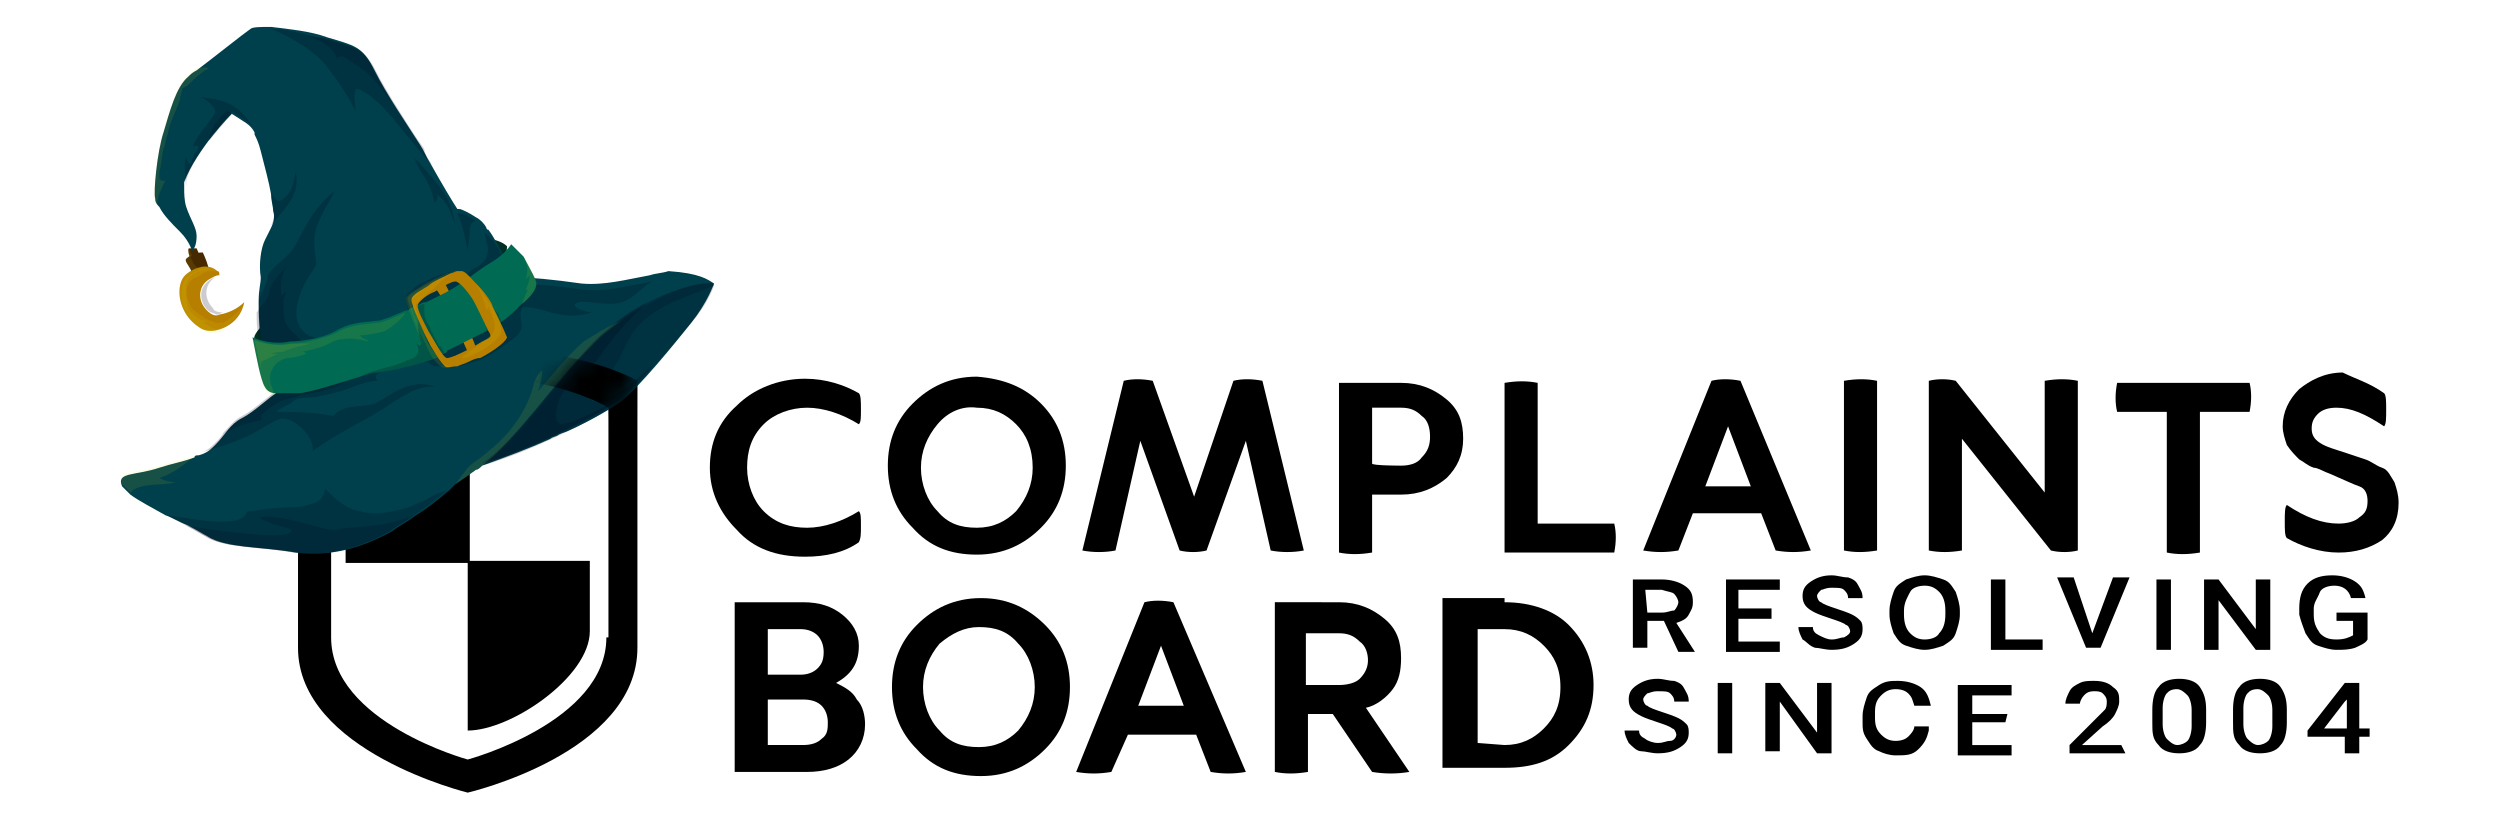 <?xml version="1.0" encoding="utf-8"?>
<!-- Generator: Adobe Illustrator 23.0.3, SVG Export Plug-In . SVG Version: 6.00 Build 0)  -->
<svg version="1.1" id="Слой_1" xmlns="http://www.w3.org/2000/svg" xmlns:xlink="http://www.w3.org/1999/xlink" x="0px" y="0px"
	 viewBox="0 0 120.8 40" style="enable-background:new 0 0 120.8 40;" xml:space="preserve">
<style type="text/css">
	.st0{clip-path:url(#SVGID_2_);}
	.st1{fill:#472900;}
	.st2{opacity:0.1;fill:#ECDC00;enable-background:new    ;}
	.st3{fill:#003025;}
	.st4{fill:#00404D;}
	.st5{opacity:0.2;fill:#000115;enable-background:new    ;}
	.st6{fill:#B77F00;}
	.st7{fill:#006A52;}
	.st8{fill:#C4C4C4;filter:url(#Adobe_OpacityMaskFilter);}
	.st9{mask:url(#mask0_1_);}
</style>
<g>
	<defs>
		<rect id="SVGID_1_" y="0" width="188" height="40"/>
	</defs>
	<clipPath id="SVGID_2_">
		<use xlink:href="#SVGID_1_"  style="overflow:visible;"/>
	</clipPath>
	<g class="st0">
		<path d="M41.5,24.7c0.1,0.1,0.1,0.3,0.1,0.7s0,0.6-0.1,0.8c-0.7,0.5-1.6,0.7-2.6,0.7c-1.4,0-2.5-0.4-3.3-1.3
			c-0.8-0.8-1.3-1.8-1.3-3c0-1.2,0.4-2.2,1.3-3c0.8-0.8,2-1.3,3.3-1.3c1,0,1.9,0.3,2.6,0.7c0.1,0.1,0.1,0.4,0.1,0.8s0,0.6-0.1,0.7
			c-0.8-0.5-1.7-0.8-2.5-0.8c-0.8,0-1.6,0.3-2.1,0.8c-0.6,0.6-0.8,1.3-0.8,2.1s0.3,1.6,0.8,2.1c0.6,0.6,1.3,0.8,2.1,0.8
			C39.8,25.5,40.7,25.2,41.5,24.7z"/>
		<path d="M50.3,19.5c0.8,0.8,1.2,1.8,1.2,3c0,1.2-0.4,2.2-1.2,3c-0.8,0.8-1.8,1.3-3.1,1.3c-1.3,0-2.3-0.4-3.1-1.3
			c-0.8-0.8-1.2-1.8-1.2-3c0-1.2,0.4-2.2,1.2-3c0.8-0.8,1.8-1.3,3.1-1.3C48.5,18.3,49.5,18.7,50.3,19.5L50.3,19.5z M45.3,20.5
			c-0.5,0.6-0.8,1.3-0.8,2.1c0,0.8,0.3,1.6,0.8,2.1c0.5,0.6,1.1,0.8,1.9,0.8c0.8,0,1.4-0.3,1.9-0.8c0.5-0.6,0.8-1.3,0.8-2.1
			c0-0.9-0.3-1.6-0.8-2.1c-0.5-0.5-1.1-0.8-1.9-0.8C46.5,19.6,45.8,19.9,45.3,20.5z"/>
		<path d="M63,26.6c-0.5,0.1-1.1,0.1-1.6,0l-1.2-5.3l-1.9,5.3c-0.4,0.1-0.9,0.1-1.3,0l-1.9-5.3l-1.2,5.3c-0.5,0.1-1.1,0.1-1.6,0
			l2-8.2c0.4-0.1,0.9-0.1,1.4,0l2,5.6l1.9-5.6c0.4-0.1,0.9-0.1,1.4,0L63,26.6z"/>
		<path d="M67.7,18.5c0.9,0,1.6,0.3,2.2,0.8c0.6,0.5,0.8,1.1,0.8,1.9c0,0.8-0.3,1.4-0.8,1.9c-0.6,0.5-1.3,0.8-2.2,0.8h-1.4v2.8
			c-0.6,0.1-1.1,0.1-1.6,0v-8.2H67.7z M67.7,22.5c0.4,0,0.8-0.1,1-0.4c0.3-0.3,0.4-0.6,0.4-1s-0.1-0.8-0.4-1c-0.3-0.3-0.6-0.4-1-0.4
			h-1.4v2.7C66.3,22.5,67.7,22.5,67.7,22.5z"/>
		<path d="M78,25.3c0.1,0.4,0.1,0.9,0,1.4h-5.3v-8.2c0.6-0.1,1.1-0.1,1.6,0v6.8L78,25.3L78,25.3z"/>
		<path d="M87.5,26.6c-0.6,0.1-1.1,0.1-1.7,0l-0.7-1.8h-3.3l-0.7,1.8c-0.6,0.1-1.1,0.1-1.7,0l3.3-8.2c0.4-0.1,0.9-0.1,1.4,0
			L87.5,26.6z M84.6,23.5l-1.1-2.9l-1.1,2.9H84.6z"/>
		<path d="M90.7,26.6c-0.6,0.1-1.1,0.1-1.6,0v-8.2c0.6-0.1,1.1-0.1,1.6,0V26.6z"/>
		<path d="M100.4,26.6c-0.4,0.1-0.9,0.1-1.3,0l-4.3-5.4v5.4c-0.6,0.1-1.1,0.1-1.6,0v-8.2c0.4-0.1,0.9-0.1,1.3,0l4.3,5.4v-5.4
			c0.6-0.1,1.1-0.1,1.6,0V26.6z"/>
		<path d="M108.7,18.5c0.1,0.4,0.1,0.9,0,1.4h-2.4v6.8c-0.6,0.1-1.1,0.1-1.6,0v-6.8h-2.4c-0.1-0.4-0.1-0.9,0-1.4H108.7L108.7,18.5z"
			/>
		<path d="M115.2,19c0.1,0.1,0.1,0.4,0.1,0.8s0,0.7-0.1,0.8c-0.9-0.6-1.6-0.9-2.3-0.9c-0.4,0-0.7,0.1-0.9,0.3
			c-0.2,0.2-0.3,0.4-0.3,0.7c0,0.3,0.1,0.5,0.4,0.7c0.3,0.2,0.7,0.3,1.3,0.5c0.3,0.1,0.6,0.2,0.9,0.3c0.3,0.1,0.5,0.3,0.8,0.4
			s0.4,0.4,0.6,0.7c0.1,0.3,0.2,0.6,0.2,1c0,0.8-0.3,1.4-0.8,1.8c-0.6,0.4-1.3,0.6-2.1,0.6c-0.9,0-1.8-0.3-2.5-0.7
			c-0.1-0.1-0.1-0.4-0.1-0.8s0-0.7,0.1-0.8c0.9,0.6,1.7,0.9,2.5,0.9c0.4,0,0.8-0.1,1-0.3c0.3-0.2,0.4-0.4,0.4-0.8
			c0-0.3-0.1-0.6-0.4-0.7c-0.3-0.1-0.7-0.3-1.4-0.6c-0.3-0.1-0.6-0.3-0.8-0.3c-0.3-0.1-0.5-0.3-0.7-0.4c-0.2-0.2-0.4-0.4-0.6-0.7
			c-0.1-0.3-0.2-0.6-0.2-0.9c0-0.7,0.3-1.3,0.8-1.8c0.5-0.4,1.2-0.8,2.1-0.8C113.8,18.3,114.5,18.5,115.2,19L115.2,19z"/>
		<path d="M38.8,29.1c0.8,0,1.4,0.2,1.9,0.6s0.8,0.9,0.8,1.5c0,0.9-0.4,1.4-1.1,1.8c0.4,0.2,0.8,0.4,1,0.8c0.3,0.3,0.4,0.8,0.4,1.2
			c0,0.7-0.3,1.3-0.8,1.7c-0.5,0.4-1.2,0.6-2,0.6h-3.5v-8.2H38.8z M37.1,32.6h1.6c0.3,0,0.6-0.1,0.8-0.3c0.2-0.2,0.3-0.4,0.3-0.8
			c0-0.3-0.1-0.6-0.3-0.8c-0.2-0.2-0.5-0.3-0.8-0.3h-1.6C37.1,30.5,37.1,32.6,37.1,32.6L37.1,32.6z M37.1,36h1.7
			c0.4,0,0.7-0.1,0.9-0.3c0.3-0.2,0.3-0.5,0.3-0.8c0-0.3-0.1-0.6-0.3-0.8c-0.2-0.2-0.5-0.3-0.9-0.3h-1.7V36z"/>
		<path d="M50.5,30.2c0.8,0.8,1.2,1.8,1.2,3c0,1.2-0.4,2.2-1.2,3c-0.8,0.8-1.8,1.3-3.1,1.3c-1.3,0-2.3-0.4-3.1-1.3
			c-0.8-0.8-1.2-1.8-1.2-3c0-1.2,0.4-2.2,1.2-3c0.8-0.8,1.8-1.3,3.1-1.3C48.7,28.9,49.7,29.4,50.5,30.2z M45.4,31.1
			c-0.5,0.6-0.8,1.3-0.8,2.1s0.3,1.6,0.8,2.1c0.5,0.6,1.1,0.8,1.9,0.8c0.8,0,1.4-0.3,1.9-0.8c0.5-0.6,0.8-1.3,0.8-2.1
			s-0.3-1.6-0.8-2.1c-0.5-0.6-1.1-0.8-1.9-0.8C46.6,30.3,46,30.6,45.4,31.1z"/>
		<path d="M60.2,37.3c-0.6,0.1-1.1,0.1-1.7,0l-0.7-1.8h-3.3l-0.8,1.8c-0.6,0.1-1.1,0.1-1.7,0l3.3-8.2c0.4-0.1,0.9-0.1,1.4,0
			L60.2,37.3z M57.2,34.1l-1.1-2.9l-1.1,2.9H57.2z"/>
		<path d="M64.7,29.1c0.9,0,1.6,0.3,2.2,0.8c0.6,0.5,0.8,1.1,0.8,1.9c0,0.6-0.1,1.1-0.4,1.5c-0.3,0.4-0.8,0.8-1.3,0.9l2.1,3.1
			c-0.6,0.1-1.2,0.1-1.8,0l-1.9-2.8h-1.2v2.8c-0.6,0.1-1.1,0.1-1.6,0v-8.2H64.7z M63.1,33.1h1.6c0.4,0,0.8-0.1,1-0.3
			c0.3-0.3,0.4-0.6,0.4-0.9s-0.1-0.7-0.4-0.9c-0.3-0.3-0.6-0.4-1-0.4h-1.6V33.1z"/>
		<path d="M72.7,29.1c1.3,0,2.4,0.4,3.1,1.1c0.8,0.8,1.2,1.8,1.2,2.9c0,1.2-0.4,2.1-1.2,2.9c-0.8,0.8-1.8,1.1-3.1,1.1h-3v-8.2H72.7z
			 M72.7,36c0.8,0,1.4-0.3,1.9-0.8c0.5-0.5,0.8-1.1,0.8-2c0-0.9-0.3-1.5-0.8-2c-0.5-0.5-1.1-0.8-1.9-0.8h-1.3v5.5L72.7,36L72.7,36z"
			/>
		<path d="M80.4,30h-0.8v1.3h-0.7V28h1.4c0.4,0,0.8,0.1,1.1,0.3c0.3,0.2,0.4,0.4,0.4,0.8c0,0.3-0.1,0.4-0.2,0.6
			c-0.1,0.2-0.3,0.3-0.6,0.4l0.9,1.4h-0.8L80.4,30z M79.6,29.6h0.7c0.3,0,0.4-0.1,0.6-0.1c0.1-0.1,0.2-0.3,0.2-0.4s-0.1-0.3-0.2-0.4
			c-0.1-0.1-0.3-0.1-0.6-0.2h-0.8L79.6,29.6z"/>
		<path d="M85.6,29.9H84v1.1h2v0.5h-2.6V28h2.6v0.5H84v0.9h1.6L85.6,29.9L85.6,29.9z"/>
		<path d="M89.4,30.5c0-0.1-0.1-0.3-0.2-0.3c-0.1-0.1-0.4-0.2-0.7-0.3c-0.3-0.1-0.6-0.2-0.8-0.3c-0.4-0.2-0.6-0.4-0.6-0.8
			c0-0.3,0.1-0.5,0.4-0.7s0.6-0.3,1-0.3c0.3,0,0.5,0.1,0.8,0.1c0.3,0.1,0.4,0.2,0.5,0.4c0.1,0.2,0.2,0.3,0.2,0.6h-0.7
			c0-0.2-0.1-0.3-0.2-0.4c-0.1-0.1-0.3-0.1-0.6-0.1c-0.3,0-0.4,0.1-0.5,0.1c-0.1,0.1-0.2,0.2-0.2,0.3c0,0.1,0.1,0.3,0.2,0.3
			c0.1,0.1,0.4,0.2,0.7,0.3c0.3,0.1,0.6,0.2,0.8,0.3c0.2,0.1,0.3,0.2,0.4,0.3c0.1,0.1,0.1,0.3,0.1,0.4c0,0.3-0.1,0.5-0.4,0.7
			c-0.3,0.2-0.6,0.3-1.1,0.3c-0.3,0-0.6-0.1-0.8-0.1c-0.3-0.1-0.4-0.3-0.6-0.4c-0.1-0.2-0.2-0.4-0.2-0.6h0.7c0,0.2,0.1,0.3,0.3,0.4
			c0.2,0.1,0.4,0.2,0.6,0.2c0.3,0,0.4-0.1,0.6-0.1C89.3,30.7,89.4,30.6,89.4,30.5L89.4,30.5z"/>
		<path d="M94.7,29.7c0,0.3-0.1,0.6-0.2,0.9c-0.1,0.3-0.3,0.4-0.6,0.6c-0.3,0.1-0.6,0.2-0.9,0.2c-0.3,0-0.6-0.1-0.9-0.2
			c-0.3-0.1-0.4-0.3-0.6-0.6c-0.1-0.3-0.2-0.6-0.2-0.9v-0.2c0-0.3,0.1-0.6,0.2-0.9c0.1-0.3,0.3-0.4,0.6-0.6c0.3-0.1,0.6-0.2,0.9-0.2
			c0.3,0,0.6,0.1,0.9,0.2c0.3,0.1,0.4,0.3,0.6,0.6c0.1,0.3,0.2,0.6,0.2,0.9V29.7z M94,29.5c0-0.4-0.1-0.7-0.3-0.9
			c-0.2-0.2-0.4-0.3-0.7-0.3c-0.3,0-0.6,0.1-0.7,0.3s-0.3,0.5-0.3,0.9v0.2c0,0.4,0.1,0.7,0.3,0.9c0.2,0.2,0.4,0.3,0.7,0.3
			c0.3,0,0.6-0.1,0.7-0.3c0.2-0.2,0.3-0.5,0.3-0.9V29.5z"/>
		<path d="M96.9,30.9h1.8v0.5h-2.5V28h0.7V30.9z"/>
		<path d="M101.1,30.6l1-2.7h0.8l-1.4,3.4h-0.7l-1.4-3.4h0.8L101.1,30.6z"/>
		<path d="M104.9,31.4h-0.7V28h0.7V31.4z"/>
		<path d="M109.7,31.4H109l-1.8-2.4v2.4h-0.7V28h0.7l1.8,2.4V28h0.7V31.4z"/>
		<path d="M114.4,30.9c-0.1,0.2-0.4,0.3-0.6,0.4c-0.3,0.1-0.6,0.1-0.9,0.1c-0.3,0-0.6-0.1-0.9-0.2c-0.3-0.1-0.4-0.3-0.6-0.6
			c-0.1-0.3-0.2-0.5-0.3-0.9v-0.3c0-0.5,0.1-0.9,0.4-1.2c0.3-0.3,0.7-0.4,1.2-0.4c0.4,0,0.8,0.1,1.1,0.3c0.3,0.2,0.4,0.4,0.5,0.8
			h-0.7c-0.1-0.4-0.4-0.6-0.8-0.6c-0.3,0-0.6,0.1-0.7,0.3c-0.1,0.3-0.3,0.5-0.3,0.8v0.3c0,0.4,0.1,0.6,0.3,0.9
			c0.2,0.2,0.4,0.3,0.8,0.3c0.4,0,0.6-0.1,0.8-0.2v-0.7h-0.8v-0.4h1.5L114.4,30.9L114.4,30.9z"/>
		<path d="M81,35.5c0-0.1-0.1-0.3-0.2-0.3c-0.1-0.1-0.4-0.2-0.7-0.3c-0.3-0.1-0.6-0.2-0.8-0.3c-0.4-0.2-0.6-0.4-0.6-0.8
			c0-0.3,0.1-0.5,0.4-0.7c0.3-0.2,0.6-0.3,1-0.3c0.3,0,0.5,0.1,0.8,0.1c0.3,0.1,0.4,0.2,0.5,0.4c0.1,0.2,0.2,0.3,0.2,0.6h-0.7
			c0-0.2-0.1-0.3-0.2-0.4c-0.1-0.1-0.3-0.1-0.6-0.1c-0.3,0-0.4,0.1-0.5,0.1c-0.1,0.1-0.2,0.2-0.2,0.3c0,0.1,0.1,0.3,0.2,0.3
			c0.1,0.1,0.4,0.2,0.7,0.3c0.3,0.1,0.6,0.2,0.8,0.3c0.2,0.1,0.3,0.2,0.4,0.3s0.1,0.3,0.1,0.4c0,0.3-0.1,0.5-0.4,0.7
			c-0.3,0.2-0.6,0.3-1.1,0.3c-0.3,0-0.6-0.1-0.8-0.1s-0.4-0.2-0.6-0.4c-0.1-0.2-0.2-0.4-0.2-0.6h0.7c0,0.2,0.1,0.3,0.3,0.4
			c0.1,0.1,0.4,0.2,0.6,0.2c0.3,0,0.4-0.1,0.6-0.1C80.9,35.8,81,35.6,81,35.5z"/>
		<path d="M83.7,36.4H83V33h0.7V36.4z"/>
		<path d="M88.5,36.4h-0.7L86,33.9v2.4h-0.7V33H86l1.8,2.4V33h0.7L88.5,36.4L88.5,36.4z"/>
		<path d="M93.2,35.3c-0.1,0.4-0.2,0.6-0.5,0.9c-0.3,0.3-0.6,0.3-1.1,0.3c-0.3,0-0.6-0.1-0.8-0.2c-0.3-0.1-0.4-0.3-0.6-0.6
			S90,35.2,90,34.9v-0.3c0-0.3,0.1-0.6,0.2-0.9s0.3-0.4,0.6-0.6s0.6-0.2,0.9-0.2c0.4,0,0.8,0.1,1.1,0.3c0.3,0.2,0.4,0.5,0.5,0.9
			h-0.8c-0.1-0.3-0.1-0.4-0.3-0.6c-0.1-0.1-0.3-0.2-0.6-0.2c-0.3,0-0.5,0.1-0.7,0.3c-0.2,0.2-0.3,0.4-0.3,0.8v0.3
			c0,0.4,0.1,0.6,0.3,0.8c0.2,0.2,0.4,0.3,0.7,0.3c0.3,0,0.5-0.1,0.6-0.2c0.1-0.1,0.3-0.3,0.3-0.5H93.2z"/>
		<path d="M96.9,34.9h-1.6v1.1h1.9v0.5h-2.6v-3.4h2.6v0.5h-1.9v0.9H97L96.9,34.9z"/>
		<path d="M102.7,36.4H100V36l1.3-1.3c0.2-0.2,0.3-0.3,0.4-0.4c0.1-0.1,0.1-0.3,0.1-0.4c0-0.2-0.1-0.3-0.2-0.4
			c-0.1-0.1-0.3-0.1-0.4-0.1c-0.3,0-0.4,0.1-0.5,0.2c-0.1,0.1-0.2,0.3-0.2,0.4h-0.7c0-0.2,0.1-0.4,0.2-0.6c0.1-0.2,0.3-0.3,0.5-0.4
			c0.2-0.1,0.4-0.1,0.7-0.1c0.4,0,0.7,0.1,0.9,0.3c0.3,0.2,0.3,0.4,0.3,0.7c0,0.2-0.1,0.4-0.2,0.6c-0.1,0.2-0.3,0.4-0.6,0.6l-1,0.9
			h1.9L102.7,36.4L102.7,36.4z"/>
		<path d="M106.6,34.9c0,0.5-0.1,0.9-0.3,1.1c-0.2,0.3-0.6,0.4-1,0.4c-0.4,0-0.8-0.1-1-0.4c-0.3-0.3-0.3-0.6-0.3-1.1v-0.6
			c0-0.5,0.1-0.9,0.3-1.1c0.2-0.3,0.6-0.4,1-0.4c0.4,0,0.8,0.1,1,0.4c0.2,0.3,0.3,0.6,0.3,1.1V34.9z M105.9,34.3
			c0-0.3-0.1-0.6-0.2-0.7c-0.1-0.1-0.3-0.3-0.5-0.3c-0.3,0-0.4,0.1-0.5,0.2c-0.1,0.1-0.2,0.4-0.2,0.7V35c0,0.3,0.1,0.6,0.2,0.7
			c0.1,0.1,0.3,0.3,0.5,0.3c0.2,0,0.4-0.1,0.5-0.2c0.1-0.1,0.2-0.4,0.2-0.7V34.3z"/>
		<path d="M110.5,34.9c0,0.5-0.1,0.9-0.3,1.1c-0.2,0.3-0.6,0.4-1,0.4c-0.4,0-0.8-0.1-1-0.4c-0.3-0.3-0.3-0.6-0.3-1.1v-0.6
			c0-0.5,0.1-0.9,0.3-1.1c0.2-0.3,0.6-0.4,1-0.4c0.4,0,0.8,0.1,1,0.4c0.2,0.3,0.3,0.6,0.3,1.1V34.9z M109.8,34.3
			c0-0.3-0.1-0.6-0.2-0.7c-0.1-0.1-0.3-0.3-0.5-0.3c-0.3,0-0.4,0.1-0.5,0.2c-0.1,0.1-0.2,0.4-0.2,0.7V35c0,0.3,0.1,0.6,0.2,0.7
			c0.1,0.1,0.3,0.3,0.5,0.3c0.2,0,0.4-0.1,0.5-0.2c0.1-0.1,0.2-0.4,0.2-0.7V34.3z"/>
		<path d="M114,35.2h0.5v0.4H114v0.8h-0.7v-0.8h-1.8v-0.3l1.8-2.3h0.7V35.2z M112.3,35.2h1.1v-1.4l-0.1,0.1L112.3,35.2z"/>
		<path d="M22.6,16.8c-5.6,0-8.2,1.6-8.2,1.6v12.9c0,5,8.2,7,8.2,7s8.2-1.9,8.2-7V18.4C30.8,18.4,28.2,16.8,22.6,16.8z M29.3,30.8
			c0,4.1-6.7,5.9-6.7,5.9S16,34.9,16,30.8V19.7c0,0,2.3-1.5,6.7-1.5c4.3,0,6.7,1.5,6.7,1.5V30.8z"/>
		<path d="M22.6,27.1c0,0,0,7.4,0,8.2c2.1,0,5.9-2.6,5.9-4.8v-3.4H22.6L22.6,27.1z"/>
		<path d="M16.7,20.8v6.4h6v-7.9C19,19.3,16.7,20.8,16.7,20.8z"/>
		<path class="st1" d="M9.7,12.7c0,0.2-0.4,0.1-0.4,0.1c0,0,0-0.1,0-0.1c-0.1-0.2-0.2-0.4-0.2-0.6c0-0.1,0-0.1,0.1-0.1
			c0.1,0,0.2,0,0.3,0C9.6,12.2,9.7,12.5,9.7,12.7z"/>
		<path class="st2" d="M9.5,12.6C9.5,12.6,9.5,12.6,9.5,12.6c-0.1,0.1-0.1,0.1-0.2,0.2c-0.1-0.2-0.2-0.4-0.2-0.6
			c0-0.1,0-0.1,0.1-0.1c0,0,0,0.1,0,0.1C9.2,12.2,9.3,12.4,9.5,12.6C9.4,12.5,9.5,12.5,9.5,12.6z"/>
		<path class="st1" d="M10.1,13.1c0,0.1-0.2,0.2-0.4,0.2c-0.2,0.1-0.3,0.1-0.4,0c-0.1-0.1,0-0.1-0.1-0.3c-0.1-0.2-0.3-0.4-0.2-0.5
			c0,0,0.1-0.1,0.3-0.2c0.2-0.1,0.4-0.1,0.5-0.1C9.9,12.4,10.1,12.9,10.1,13.1z"/>
		<path class="st2" d="M9.7,13.3C9.7,13.3,9.7,13.3,9.7,13.3c-0.2,0.1-0.3,0.1-0.4,0c-0.1-0.1,0-0.1-0.1-0.3
			c-0.1-0.2-0.3-0.4-0.2-0.5c0,0,0.1-0.1,0.3-0.2l0,0c-0.1,0.1-0.1,0.2,0,0.3c0,0.1,0.1,0.2,0.2,0.3C9.6,13,9.7,13.1,9.7,13.3
			C9.7,13.2,9.7,13.3,9.7,13.3z"/>
		<path class="st3" d="M12.8,15.6c-0.2,0.2-0.6,0.6-0.5,0.8c0.1,0.2,0.8,0.4,0.8,0.4S12.8,15.9,12.8,15.6z"/>
		<path class="st3" d="M23.5,11.5c0.5,0.1,0.8,0.2,1,0.4c0,0,0,0.6-0.3,0.8C24.2,12.7,23.8,12.3,23.5,11.5z"/>
		<path class="st4" d="M34.5,13.7c0,0-0.3,0.9-1.1,1.9c-0.8,1-2.5,3.1-3.4,3.8c-0.4,0.3-1.4,0.9-2.5,1.4c-0.2,0.1-0.3,0.1-0.5,0.2
			c-0.1,0.1-0.3,0.1-0.4,0.2c-1.1,0.5-2.2,0.9-3.3,1.3c-0.1,0.1-0.2,0.2-0.3,0.2c-0.4,0.3-0.7,0.5-1,0.7c-0.1,0.1-0.2,0.2-0.3,0.3
			c-0.6,0.5-1.1,0.9-1.6,1.2c-0.4,0.3-0.8,0.5-1.2,0.8c-1.5,0.8-2.9,1.2-4.6,1c-1.7-0.3-3.4-0.2-4.3-0.8c-0.2-0.1-0.5-0.3-0.9-0.5
			C8.6,25.2,8.3,25,8,24.9c-0.7-0.4-1.3-0.7-1.7-1c-0.2-0.2-0.3-0.3-0.4-0.4c-0.3-0.7,0.6-0.5,1.8-0.9c0.6-0.2,1.2-0.3,1.7-0.5
			C9.4,22,9.5,22,9.6,22c0.4-0.1,0.6-0.3,0.8-0.5c0.5-0.5,0.7-1,1.3-1.3c0.6-0.3,1.4-1.1,1.8-1.3c0,0-0.2-0.3-0.4-0.8
			c0-0.1-0.1-0.2-0.1-0.3c-0.2-0.4-0.3-0.9-0.4-1.5c-0.1-0.7-0.1-1.3-0.1-1.8c0-0.5,0.1-0.8,0.1-1.1c-0.1-0.6,0-1.4,0.2-1.8
			c0.1-0.2,0.2-0.4,0.3-0.6c0.1-0.2,0.2-0.5,0.1-0.8c0-0.2-0.1-0.5-0.1-0.8c-0.1-0.6-0.3-1.3-0.5-2.1c-0.1-0.4-0.2-0.6-0.3-0.8
			c0,0,0,0,0-0.1c-0.2-0.4-0.5-0.5-1.1-0.9c0,0-1.7,1.7-2.3,3.3c0,0,0,0.1,0,0.3c0,0.2,0,0.6,0.1,0.9c0.2,0.6,0.5,1,0.5,1.4
			c0,0.4-0.1,0.6-0.2,0.7c0,0.1,0,0.1,0,0.1c0,0-0.1-0.5-0.6-1c-0.4-0.4-0.8-0.8-1-1.2C7.5,9.8,7.5,9.7,7.5,9.6
			C7.4,9.3,7.6,7.3,7.9,6.4c0.3-1,0.6-2.2,1.2-2.7c0.1-0.1,0.2-0.2,0.4-0.3c0.8-0.6,2.3-1.8,2.6-2c0.1-0.1,0.5-0.1,1-0.1
			c0.8,0.1,1.9,0.2,2.7,0.5c1.3,0.4,1.7,0.4,2.3,1.6c0.6,1.2,1.5,2.5,2.2,3.6c0.2,0.3,0.3,0.6,0.5,0.9c0.5,0.9,1.1,1.9,1.3,2.2
			c0,0,0,0,0.1,0c0.1,0,0.5,0.2,0.8,0.4c0.2,0.1,0.4,0.3,0.5,0.5c0,0,0,0.1,0.1,0.1c0.3,0.4,0.6,1,0.8,1.4c0.2,0.3,0.3,0.6,0.4,0.7
			c0.1,0.1,0.1,0.2,0.1,0.2c0.7,0,1.8,0.1,3.2,0.3c1.1,0.1,2.2-0.2,3.3-0.4c0.3-0.1,0.6-0.1,0.9-0.2C33.8,13.2,34.2,13.5,34.5,13.7z
			"/>
		<path class="st5" d="M24.5,12.7c-0.1,0.4-0.4,0.7-0.7,0.9c-0.3,0.2-0.7,0.4-1,0.6c-0.6,0.3-1.1,0.7-1.7,1
			c-0.2,0.1-0.3,0.2-0.5,0.4c-0.2,0.2-0.4,0.4-0.6,0.4L19,16.2c0.2-0.1,0.4-0.3,0.5-0.5c0.1-0.2,0.2-0.4,0.2-0.7
			c0-0.2-0.1-0.4-0.1-0.6c0-0.2,0.2-0.3,0.3-0.4c0.5-0.4,1-0.6,1.6-0.8c0.1,0,0.2-0.1,0.4,0c0.3,0,0.5,0.3,0.7,0.6
			c0.1,0.1,0.2,0.2,0.3,0.2c0,0,0.1,0,0.1-0.1c0-0.1-0.1-0.1-0.2-0.1c-0.1,0-0.3-0.2-0.3-0.3c0-0.1,0.1-0.2,0.1-0.3
			c0.3-0.3,0.8-0.4,0.9-0.8c0.1-0.2,0.1-0.5,0-0.7c0-0.2-0.1-0.3-0.1-0.5c0,0,0,0.1,0.1,0.1C23.9,11.6,24.2,12.2,24.5,12.7z"/>
		<path class="st5" d="M21.6,23.7c-0.6,0.5-1.1,0.9-1.6,1.2c-0.4,0.3-0.8,0.5-1.2,0.8c-1.5,0.8-2.9,1.2-4.6,1
			c-1.7-0.3-3.4-0.2-4.3-0.8c-0.2-0.1-0.5-0.3-0.9-0.5c-0.3-0.2-0.6-0.3-0.9-0.5c0.8,0.1,1.7,0.3,2.6,0.3c0.4,0,1,0,1.2-0.4
			c0-0.1,0.1-0.1,0.1-0.1c0,0,0.1,0,0.1,0c0.7-0.1,1.4-0.2,2.2-0.2c0.3,0,0.6-0.1,0.9-0.2c0.3-0.1,0.5-0.4,0.5-0.7
			c0.5,0.5,1,1,1.7,1.1c0.3,0.1,0.6,0.1,1,0.1c0.6-0.1,1.3-0.2,1.8-0.5c0.5-0.2,0.9-0.5,1.4-0.6C21.5,23.6,21.6,23.6,21.6,23.7
			C21.6,23.7,21.6,23.7,21.6,23.7z"/>
		<path class="st5" d="M20.1,17.5c0.2,0,0.4,0,0.6,0c0.1,0.1,0.2,0.2,0.4,0.2c0.1,0,0.2,0,0.3,0c0.3,0,0.5,0,0.8,0
			c0.3-0.1,0.7-0.2,1-0.3c0.6-0.3,1.2-0.7,1.7-1.1c0.1-0.1,0.2-0.2,0.3-0.4c0-0.1,0-0.2,0-0.3c-0.1-0.4,0-0.9,0.3-1.3
			c0-0.1,0.1-0.1,0-0.2c0,0,0,0-0.1,0c-0.3,0.1-0.5,0.3-0.8,0.4c-0.2,0.1-0.4,0.2-0.6,0.3c-1,0.5-1.9,1-2.9,1.4
			c-0.3,0.1-0.6,0.2-0.8,0.3c-0.3,0.1-0.5,0.4-0.6,0.6"/>
		<path class="st5" d="M21.1,18.7c-0.9-0.1-1.6,0.4-2.5,1c-0.9,0.6-2.1,1.1-3.5,2.1c0.1-0.6-0.6-1.3-1.1-1.5c-0.5-0.2-0.6,0-1.7,0.6
			c-0.7,0.4-1.7,0.7-2.7,1c0.4-0.1,0.6-0.3,0.8-0.5c0.2-0.2,0.3-0.3,0.4-0.5c0.3-0.3,0.5-0.6,0.9-0.8c0.6-0.3,1.4-1.1,1.8-1.3
			c0,0-0.1-0.2-0.3-0.6c0-0.1-0.1-0.1-0.1-0.2c0.6-0.1,1.2-0.1,1.5,0.1c0,0,0.1,0.1,0.1,0.1c0.1,0,0.2-0.1,0.3-0.1
			c0.4-0.2,0.9-0.3,1.4-0.5c0.9-0.2,1.8-0.5,2.7-0.5c0.2,0,0.4,0,0.4,0.2c0,0.1-0.1,0.2-0.2,0.3c-0.3,0.1-0.5,0.2-0.8,0.3
			c-0.1,0-0.2,0.1-0.3,0.2c-0.1,0.1,0,0.3,0.1,0.3c-0.6,0-1.2,0.3-1.8,0.5c-0.4,0.1-0.8,0.2-1.3,0.3c-0.3,0-0.6,0-0.9,0.1
			c-0.5,0.4-1.2,0.6-0.8,0.6c0.6,0,1.7,0,2.6,0.2c0.5-0.6,1.4-0.4,2-0.6C18.8,19.2,19.7,18.2,21.1,18.7z"/>
		<path class="st5" d="M16.9,18c-0.1,0.5-0.6,0.7-1,0.8c-0.6,0.2-1.1,0.2-1.7,0.4c-0.6,0.1-1.1,0.4-1.5,0.8c0,0-0.1,0.1-0.1,0.1
			c0,0.1,0.1,0.2,0,0.2c-0.4,0.1-0.9,0.2-1.3,0.4c-0.2,0.1-0.4,0.2-0.5,0.3c0.3-0.3,0.5-0.6,0.9-0.8c0.6-0.3,1.4-1.1,1.8-1.3
			c0,0-0.1-0.2-0.3-0.6c0.5,0,0.9-0.1,1.4-0.1c0.1,0,0.3,0,0.4-0.1c0.4-0.1,0.8-0.1,1.2-0.2c0.2,0,0.3-0.1,0.5-0.1
			c0.1,0,0.1,0,0.2,0.1C16.9,17.9,16.9,18,16.9,18z"/>
		<path class="st5" d="M34.5,13.7c0,0,0,0,0,0.1c-0.1,0.3-0.4,1-1.1,1.8c-0.4,0.5-1.1,1.3-1.8,2.1c-0.6,0.7-1.2,1.4-1.6,1.7
			c-0.4,0.3-1.4,0.9-2.5,1.4c-1.2,0.6-2.8,1.3-4.2,1.7c1.7-1.2,3.5-3.9,5.3-5.8c0.4-0.4,0.9-0.8,1.4-1.2c0.4-0.3,0.9-0.6,1.3-0.8
			C32.5,14,33.8,13.6,34.5,13.7z"/>
		<path class="st5" d="M34.5,13.7c0,0,0,0,0,0.1c-0.7,0.3-1.3,0.5-2,0.8c-0.8,0.4-1.5,0.8-2,1.6c-0.4,0.6-0.6,1.5-1.2,1.9
			c-0.2,0.1-0.5,0.2-0.7,0.4c-0.2,0.2-0.1,0.6,0.1,0.6c0,0.1-0.1,0.2-0.1,0.3c0.7,0,1.3-0.4,1.8-0.8c0.4-0.3,0.8-0.7,1.2-1
			c-0.6,0.7-1.2,1.4-1.6,1.7c-0.4,0.3-1.4,0.9-2.5,1.4c-1.2,0.6-2.8,1.3-4.2,1.7c1.7-1.2,3.5-3.9,5.3-5.8c0.4-0.4,0.9-0.8,1.4-1.2
			c0.4-0.3,0.9-0.6,1.3-0.8C32.5,14,33.8,13.6,34.5,13.7z"/>
		<path class="st5" d="M16.2,9.2c-0.7,1.3-1.1,1.8-1,2.8c0.1,1,0.2,0.6-0.3,1.4c-0.5,0.8-0.7,1.7-0.5,2.2c0.2,0.5,0.6,0.9,1.9,0.7
			c1.3-0.2-1.5,1.6-1.5,1.6L13,17.7c0-0.1,0-0.1,0-0.1c-0.1-0.4-0.3-0.9-0.4-1.3c-0.1-0.4-0.1-0.8-0.1-1.2c0-0.2,0-0.4,0-0.6
			c0.2-0.5,0.4-0.8,0.4-1.1c0.1-0.4,0.9-0.9,1.2-1.3C14.5,11.6,14.9,10.2,16.2,9.2z"/>
		<path class="st5" d="M16,16.9C16,16.9,16,17,16,16.9c-0.7,0.6-1.4,0.8-2.2,0.8c-0.3,0-0.6-0.1-0.9-0.1c-0.1-0.4-0.3-0.9-0.4-1.3
			c-0.1-0.4-0.1-0.8-0.1-1.2c0.1-0.1,0.1-0.2,0.2-0.3c0.1-0.1,0.2-0.2,0.3-0.4c0.1-0.1,0.1-0.2,0.1-0.4c0.2-0.5,0.6-0.8,0.9-1.2
			c-0.3,0.4-0.4,1-0.3,1.5c0.1-0.1,0.2-0.2,0.3-0.3c-0.1,0.1-0.1,0.3-0.2,0.4c0,0.1,0,0.3,0,0.4c0,0.3,0,0.5,0.1,0.8
			c0.1,0.2,0.2,0.3,0.4,0.5c0.1,0.1,0.3,0.3,0.4,0.4C15.1,16.8,15.6,16.8,16,16.9C16,16.8,16,16.9,16,16.9z"/>
		<path class="st5" d="M31.5,13.6c-0.5,0.3-0.8,0.7-1.2,0.9c-0.7,0.4-1.9,0-2.3,0.1c-0.5,0.1-0.1,0.4,0.6,0.5c-0.6,0.2-1.3,0.2-2,0
			c-0.7-0.2-1.4-0.5-2.2,0.1l-0.3-0.5l0.8-1.2c0.1,0.1,0.1,0.2,0.1,0.2c0.7,0,1.8,0.1,3.2,0.3C29.3,14.1,30.4,13.8,31.5,13.6z"/>
		<path class="st6" d="M20.9,13.8c0.2,0.1,0.7,1,0.8,1.3c0.2,0.3,0.8,1.7,0.9,1.9l0.4-0.2c-0.2-0.6-0.7-1.6-0.9-2
			c-0.3-0.5-0.6-1.1-0.7-1.3"/>
		<path class="st7" d="M25.9,13.8c0,0.2-0.3,0.6-0.7,0.9c-0.3,0.3-0.6,0.6-0.9,0.8c0,0-0.1,0.1-0.1,0.1c-0.2,0.1-0.4,0.3-0.7,0.4
			c-0.6,0.3-1.2,0.6-1.8,0.9c0,0-0.1,0-0.1,0.1c-0.1,0.1-0.2,0.1-0.3,0.2c0,0,0,0,0,0c-0.9,0.4-2.3,0.7-3.1,0.8
			c-0.2,0-0.5,0.1-0.8,0.2c-1,0.3-2.5,0.8-3,0.8c-0.2,0-0.3,0-0.5,0c-0.2,0-0.4,0-0.6,0c-0.2,0-0.4-0.1-0.5-0.3
			c-0.2-0.3-0.4-1.4-0.6-2.4c0.7,0.3,1.4,0.3,1.8,0.2c0.4,0,1.5-0.1,2.2-0.5c0.7-0.4,1.1-0.4,2-0.5l0,0c0.2,0,0.4-0.1,0.7-0.2
			c0.2-0.1,0.5-0.2,0.7-0.3c0,0,0,0,0.1,0c0.1-0.1,0.3-0.2,0.4-0.2c0.2-0.1,0.3-0.2,0.5-0.2c0.2-0.1,0.4-0.2,0.6-0.3
			c1.1-0.5,1.8-1.2,2.5-1.6c0.7-0.4,1-0.9,1-0.9c0.2,0.2,0.4,0.4,0.6,0.6C25.6,13,26,13.6,25.9,13.8z"/>
		<path class="st5" d="M24.3,15.6c0,0-0.1,0.1-0.1,0.1c-0.2,0.1-0.4,0.3-0.7,0.4c0-0.1,0-0.1,0-0.2c0-0.1,0-0.2-0.1-0.3
			c0-0.1,0-0.3-0.1-0.4c0-0.2-0.1-0.3-0.2-0.5c-0.1-0.2-0.1-0.4-0.3-0.6l0.1-0.1c0.3,0.2,0.5,0.3,0.7,0.6c0.2,0.2,0.3,0.4,0.5,0.6
			C24.1,15.3,24.2,15.5,24.3,15.6z"/>
		<path class="st5" d="M21.5,17.1c-0.1,0.1-0.2,0.1-0.3,0.2c-0.2-0.2-0.3-0.5-0.5-0.7c-0.2-0.4-0.4-1-0.6-1.4c0-0.1-0.1-0.2-0.1-0.3
			c0.2-0.1,0.3-0.2,0.5-0.2c0,0.1,0,0.3,0,0.4c0,0.2,0.1,0.4,0.2,0.6c0.1,0.1,0.1,0.3,0.2,0.4c0.1,0.2,0.2,0.4,0.3,0.6
			C21.3,16.7,21.4,16.9,21.5,17.1z"/>
		<path class="st5" d="M21.3,17.2C21.2,17.2,21.2,17.2,21.3,17.2c-0.9,0.4-2.3,0.7-3.1,0.8c-0.2,0-0.5,0.1-0.8,0.2
			c0.3-0.2,0.8-0.3,1.1-0.4c0.4-0.1,0.8-0.2,1.2-0.4c0.1,0,0.3-0.1,0.4-0.2c0.2-0.2,0.1-0.5,0-0.6c0.1,0,0.1,0.1,0.2,0.1
			c0.1-0.1,0-0.2,0-0.3c-0.1-0.3-0.1-0.7-0.1-1c0.1,0.1,0.1,0.2,0.1,0.3c0.1,0.3,0.2,0.5,0.4,0.8C20.9,16.7,21.1,16.9,21.3,17.2z"/>
		<path class="st6" d="M23.8,14.8c0-0.1-0.3-0.6-0.7-1c-0.3-0.3-0.6-0.7-0.8-0.7c-0.1,0-0.1,0-0.2,0c-0.1,0-0.2,0.1-0.3,0.1
			c-0.4,0.2-0.9,0.4-1.1,0.6c-0.3,0.2-0.7,0.4-0.8,0.6c-0.1,0.2,0.3,1,0.6,1.7c0.1,0.2,0.2,0.4,0.3,0.6c0.3,0.5,0.5,0.8,0.7,1
			c0.1,0.1,0.3,0,0.6,0c0.2-0.1,0.3-0.1,0.5-0.2c0.2-0.1,0.4-0.2,0.6-0.2c0.4-0.2,1.2-0.7,1.3-1C24.3,15.8,23.9,15,23.8,14.8z
			 M23.3,16.5c-0.3,0.2-1.4,0.8-1.7,0.8c-0.2,0-0.7-1-0.9-1.3c-0.2-0.4-0.6-1.1-0.5-1.3c0.1-0.2,0.5-0.5,0.8-0.6
			c0.3-0.2,0.8-0.5,1-0.5c0.2,0,0.6,0.5,0.8,0.8c0.2,0.3,0.6,1.2,0.8,1.6C23.8,16.3,23.7,16.3,23.3,16.5z"/>
		<path class="st6" d="M11.8,14.6C11.8,14.6,11.8,14.6,11.8,14.6c-0.1,0.6-0.5,1-0.9,1.2c-0.4,0.2-0.9,0.3-1.3,0
			c-0.9-0.6-1.1-1.7-0.8-2.3c0.2-0.4,0.9-0.7,1.3-0.6c0.1,0,0.3,0.1,0.4,0.2c0.1,0,0.1,0.1,0.1,0.2c-0.2,0-0.3,0.1-0.5,0.2
			c-0.5,0.3-0.6,1-0.1,1.5c0.2,0.2,0.4,0.3,0.6,0.2C11.2,15.1,11.6,14.8,11.8,14.6z"/>
		<path class="st2" d="M11.8,14.6c-0.1,0.5-0.5,0.9-0.9,1.2c-0.4,0.2-0.9,0.3-1.3,0c-0.9-0.6-1.1-1.7-0.8-2.3
			c0.2-0.4,0.9-0.7,1.3-0.6c0.1,0,0.3,0.1,0.4,0.2c-0.1,0-0.2,0-0.4,0c-0.2,0-0.4,0.2-0.6,0.3c-0.1,0-0.2,0.1-0.3,0.2
			c-0.1,0.1-0.2,0.3-0.2,0.4c0,0.2,0,0.3,0.1,0.5c0.1,0.2,0.1,0.4,0.3,0.5c0.1,0.1,0.2,0.2,0.4,0.3c0.1,0.1,0.3,0.2,0.4,0.2
			c0.1,0,0.2,0.1,0.3,0.1c0.1,0,0.2,0,0.3,0C11.2,15.3,11.6,15.1,11.8,14.6L11.8,14.6z"/>
		<path class="st5" d="M12.3,6.3c-0.2-0.4-0.5-0.5-1.1-0.9c0,0,0,0,0,0c-0.1,0.1-0.6,0.7-1.1,1.3C9.7,7.4,9.2,8,9,8.7
			c0,0,0,0.1,0,0.3c-0.1-0.6-0.1-1.3,0-1.4c0,0,0.1,0.4,0.2,0.3c0.1-0.1,0.1-0.4,0.3-0.6c0.2-0.3,0-0.3-0.2-0.2
			c0.2-0.6,1.1-1.5,1.1-1.7c0-0.2-0.4-0.6-0.7-0.7C10.8,4.8,11.6,5,12.3,6.3z"/>
		<path class="st5" d="M11.2,5.5c-0.1,0.1-0.6,0.7-1.1,1.3c0,0,0,0,0-0.1c0.1-0.5,0.4-0.9,0.7-1.2c0,0,0.1-0.1,0.1-0.1
			c0.1,0,0.1,0,0.2,0C11.1,5.4,11.1,5.4,11.2,5.5z"/>
		<path class="st5" d="M14.3,8.3c0.1,0.6,0,1.1-0.4,1.6c-0.2,0.3-0.5,0.6-0.8,1c0.1-0.2,0.2-0.5,0.1-0.8c0-0.2-0.1-0.5-0.1-0.8
			c0.3,0.6,0.5,0.4,0.7,0.2C14.1,9.3,14.2,8.7,14.3,8.3z"/>
		<path class="st5" d="M20.9,8c-1.1-1.2-1.8-2.2-2.2-2.6c-0.4-0.5-1.1-1-1.4-1.1c-0.2-0.1-0.2,0.5-0.1,1.1C17,5,16.5,4.1,15.7,3.1
			c-0.5-0.6-1.6-1.3-2.6-1.7c0.5,0,1.1,0.1,1.8,0.3c0.3,0.1,0.7,0.1,1,0.2c1.3,0.4,1.7,0.4,2.3,1.6c0.2,0.4,0.5,0.9,0.8,1.4
			c0.5,0.8,1,1.6,1.5,2.3C20.5,7.4,20.7,7.7,20.9,8z"/>
		<path class="st5" d="M18.9,4.9c-0.4-0.5-0.8-1.1-1.3-1.5c-0.3-0.2-0.6-0.4-0.9-0.6c-0.1-0.1-0.3-0.1-0.4,0c0,0,0,0.1,0,0.1
			c-0.1-0.5-0.6-0.8-1-1c-0.2-0.1-0.3-0.1-0.5-0.2c0.3,0.1,0.7,0.1,1,0.2c1.3,0.4,1.8,0.4,2.3,1.6C18.3,3.9,18.6,4.4,18.9,4.9z"/>
		<path class="st5" d="M23,10.7c-0.2,0-0.3,0.2-0.3,0.4c0,0.3-0.1,1-0.1,1c-0.1-0.4-0.2-1.1-0.5-1.8C22.3,10.3,22.7,10.4,23,10.7z"
			/>
		<path class="st5" d="M20,24.9c-0.4,0.3-0.8,0.5-1.2,0.8c-1.5,0.8-2.9,1.2-4.6,1c-1.7-0.3-3.4-0.2-4.3-0.8
			c-0.2-0.1-0.5-0.3-0.9-0.5c1.7,0.3,4.3,0.6,4.9,0.4c0.7-0.3-0.6-0.3-1.4-0.8c1.3-0.2,3.1,0.7,3.8,0.6C16.8,25.4,18.3,25.6,20,24.9
			z"/>
		<path class="st5" d="M26.9,19.7c-0.2,1.2,0.3,1,3-0.4c-0.9,0.7-4,2.3-6.6,3.1c1.7-1.2,3.5-3.9,5.3-5.8c0.8-0.8,1.7-1.5,2.7-2
			c-0.9,0.8-1.5,1.5-2.1,2.3C28.4,18.2,27.1,18.5,26.9,19.7z"/>
		<path class="st2" d="M10.1,3.3c-0.4,0.2-0.7,0.5-1,0.8C9,4.2,8.9,4.2,8.8,4.3C8.8,4.5,8.7,4.6,8.7,4.8C8.5,5.4,8.2,5.9,8.1,6.5
			C8,6.7,8,7,7.9,7.2C7.8,7.6,7.8,8,7.7,8.3c0,0.1,0,0.2,0,0.3c0,0.1,0.2,0.2,0.3,0.1C7.8,9.1,7.6,9.5,7.6,9.9c0,0,0,0,0,0
			C7.5,9.8,7.5,9.7,7.4,9.6C7.4,9.3,7.6,7.3,7.9,6.3c0.3-1,0.6-2.2,1.2-2.7c0.1-0.1,0.2-0.2,0.4-0.3c0,0,0,0,0.1,0
			C9.7,3.3,9.9,3.2,10.1,3.3z"/>
		<path class="st2" d="M22,13.1C22,13.1,21.9,13.1,22,13.1c-0.3,0.2-0.6,0.4-0.8,0.6c-0.3,0.3-0.7,0.6-1,0.9c0,0-0.1,0.1-0.1,0.1
			c0,0.1,0,0.1,0,0.2c0.2,0.9,0.5,1.8,1.2,2.5c0.1,0.1,0.1,0.2,0.2,0.2c0.1,0.1,0.2,0.1,0.4,0.1c-0.3,0.1-0.5,0.1-0.6,0
			c-0.2-0.1-0.5-0.5-0.7-1c-0.1-0.2-0.2-0.4-0.3-0.6c-0.3-0.7-0.6-1.5-0.6-1.7c0.1-0.2,0.5-0.4,0.8-0.6c0.2-0.1,0.7-0.4,1.1-0.6
			C21.8,13.2,21.9,13.1,22,13.1z"/>
		<path class="st2" d="M21.6,13.2c-0.6,0.3-1.1,0.7-1.6,1.2c-0.1,0-0.1,0.1-0.1,0.2c0,0.1,0,0.1,0,0.2c0,0.2,0.1,0.4,0.1,0.6
			c0-0.1,0-0.1,0-0.2c0,0.1,0.1,0.2,0.1,0.3c0.1,0.4,0.2,0.8,0.4,1.2c-0.1-0.2-0.2-0.4-0.3-0.6c-0.3-0.7-0.6-1.5-0.6-1.7
			c0.1-0.2,0.5-0.4,0.8-0.6C20.7,13.6,21.2,13.4,21.6,13.2z"/>
		<path class="st2" d="M24.2,16.1c-0.1,0.3-0.9,0.9-1.3,1c-0.1,0.1-0.3,0.2-0.6,0.2c0,0,0,0,0.1-0.1c0.1-0.1,0.2-0.1,0.2-0.2
			c0.4-0.2,0.8-0.5,1.1-0.8c0.1-0.1,0.2-0.2,0.2-0.3c0-0.1,0-0.2,0-0.3c-0.1-0.3-0.2-0.6-0.3-0.8c0,0,0,0.1-0.1,0.2
			c-0.1-0.5-0.3-0.9-0.5-1.3c0.3,0.4,0.6,0.9,0.7,1C23.9,15,24.3,15.8,24.2,16.1z"/>
		<path class="st5" d="M20.4,8.4c0.3,0.4,0.5,0.9,0.6,1.4c0.1-0.1,0.2-0.3,0.1-0.4c0.5,0.3,0.7,0.9,0.9,1.5
			c-0.1-0.7-0.3-1.3-0.7-1.8c-0.4-0.5-0.8-1-1.3-1.5C20.1,7.9,20.3,8.2,20.4,8.4"/>
		<path class="st2" d="M30,15.5c-0.5,0.4-1,0.7-1.4,1.2c-1.8,1.7-3.6,4.5-5.3,5.8c-0.1,0.1-0.2,0.2-0.3,0.2c-0.4,0.3-0.7,0.5-1,0.7
			c0.2-0.3,0.4-0.5,0.6-0.8c0.3-0.3,0.7-0.5,1-0.8c0.9-0.7,1.7-1.7,2.1-2.9c0.1-0.4,0.2-0.8,0.5-1c0,0.3-0.1,0.7-0.2,1
			c0.7-0.8,1.4-1.7,2.2-2.4C28.7,16.2,29.3,15.8,30,15.5z"/>
		<path class="st2" d="M19.6,15.1c-0.1,0.2-0.4,0.5-0.7,0.7c-0.1,0.1-0.2,0.1-0.3,0.2c-0.4,0.1-0.8,0.2-1.2,0.2
			c0.1,0.2,0.4,0.2,0.4,0.3c-0.4-0.1-0.9-0.2-1.3-0.1c-0.2,0-0.4,0.1-0.6,0.2c-0.4,0.2-0.8,0.3-1.3,0.4c0.1,0,0.1,0,0.2,0.1
			c-0.3,0.1-0.6,0.2-0.9,0.2c-0.6,0.1-1,0.7-0.8,1.3l0,0c0.1,0.2,0.1,0.4,0.2,0.5c0,0,0,0,0,0c-0.2,0-0.4-0.1-0.5-0.3
			c-0.1-0.2-0.2-0.5-0.3-1c-0.1-0.4-0.2-0.9-0.3-1.4c0.7,0.3,1.4,0.3,1.8,0.2c0.2,0,0.5,0,0.9-0.1c0.4-0.1,0.9-0.2,1.3-0.4
			c0.7-0.4,1.1-0.4,2-0.5l0,0c0.2,0,0.4-0.1,0.7-0.2C19.1,15.3,19.4,15.2,19.6,15.1z"/>
		<path class="st2" d="M15,16.6c-0.3,0.1-0.5,0.1-0.8,0.2c-0.2,0.1-0.4,0.1-0.5,0.2c-0.2,0-0.4,0-0.6,0.1c0.1,0,0.2,0,0.3,0
			c-0.2,0.1-0.4,0.2-0.6,0.3c-0.1,0-0.2,0.1-0.2,0.2c0,0.1,0,0.1,0,0.2c0,0,0,0,0,0c-0.1-0.4-0.2-0.9-0.3-1.4
			c0.7,0.3,1.4,0.3,1.8,0.2C14.3,16.6,14.6,16.6,15,16.6z"/>
		<path class="st2" d="M25.9,13.8c0,0.2-0.3,0.6-0.7,0.9c0.1-0.2,0.2-0.5,0.3-0.7c0,0-0.1,0-0.1,0c0.1-0.2,0.2-0.5,0.2-0.7
			c-0.1,0.1-0.2,0.2-0.2,0.2c0.1-0.3,0.1-0.6,0-0.9c0-0.1-0.1-0.2-0.1-0.3C25.6,13,26,13.6,25.9,13.8z"/>
		<path class="st2" d="M10.4,15.9c0.2,0,0.4,0,0.6,0c-0.4,0.2-0.9,0.3-1.3,0c-0.9-0.6-1.1-1.7-0.8-2.3c0.2-0.4,0.9-0.7,1.3-0.6
			c-0.2,0-0.4,0.1-0.6,0.1c-0.2,0.1-0.4,0.2-0.5,0.4c-0.1,0.2-0.1,0.3-0.1,0.5c0,0.3,0,0.6,0.1,0.9c0.2,0.3,0.5,0.6,0.9,0.6
			c-0.1,0.1-0.2,0.1-0.3,0.1C9.9,15.6,10.1,15.8,10.4,15.9z"/>
		<path class="st5" d="M10.8,15.1c-0.1,0-0.2,0.1-0.3,0.1c-0.1,0-0.2-0.1-0.3-0.1c-0.4-0.2-0.6-0.8-0.4-1.2c0.1-0.2,0.3-0.4,0.6-0.5
			c-0.5,0.3-0.6,1-0.1,1.5C10.3,15,10.5,15.1,10.8,15.1z"/>
		<path class="st2" d="M7.7,23.1c0.2,0.1,0.5,0.2,0.8,0.2c-0.7,0.2-1.5,0-2.1,0.4c0,0-0.1,0.1-0.1,0.1c-0.2-0.2-0.3-0.3-0.4-0.4
			c-0.3-0.7,0.6-0.5,1.8-0.9c0.6-0.2,1.2-0.3,1.7-0.5C8.9,22.5,8.3,22.9,7.7,23.1z"/>
		<defs>
			<filter id="Adobe_OpacityMaskFilter" filterUnits="userSpaceOnUse" x="14.5" y="16.8" width="16.4" height="21.5">
				<feColorMatrix  type="matrix" values="1 0 0 0 0  0 1 0 0 0  0 0 1 0 0  0 0 0 1 0"/>
			</filter>
		</defs>
		<mask maskUnits="userSpaceOnUse" x="14.5" y="16.8" width="16.4" height="21.5" id="mask0_1_">
			<path class="st8" d="M26,19.7c0.5-0.8,2.1-2.5,2.9-3.2l2.7,1.1c0,0-1.3,1.9-2.1,2.1c-0.3,0.1-2.4,1.2-3.5,1.6
				C25.8,21.1,25.5,20.5,26,19.7z"/>
		</mask>
		<g class="st9">
			<path d="M22.6,16.8c-5.6,0-8.2,1.6-8.2,1.6v12.9c0,5,8.2,7,8.2,7s8.2-1.9,8.2-7V18.4C30.8,18.4,28.2,16.8,22.6,16.8z M29.3,30.8
				c0,4.1-6.7,5.9-6.7,5.9S16,34.9,16,30.8V19.7c0,0,2.3-1.5,6.7-1.5c4.3,0,6.7,1.5,6.7,1.5V30.8z"/>
		</g>
	</g>
</g>
</svg>

